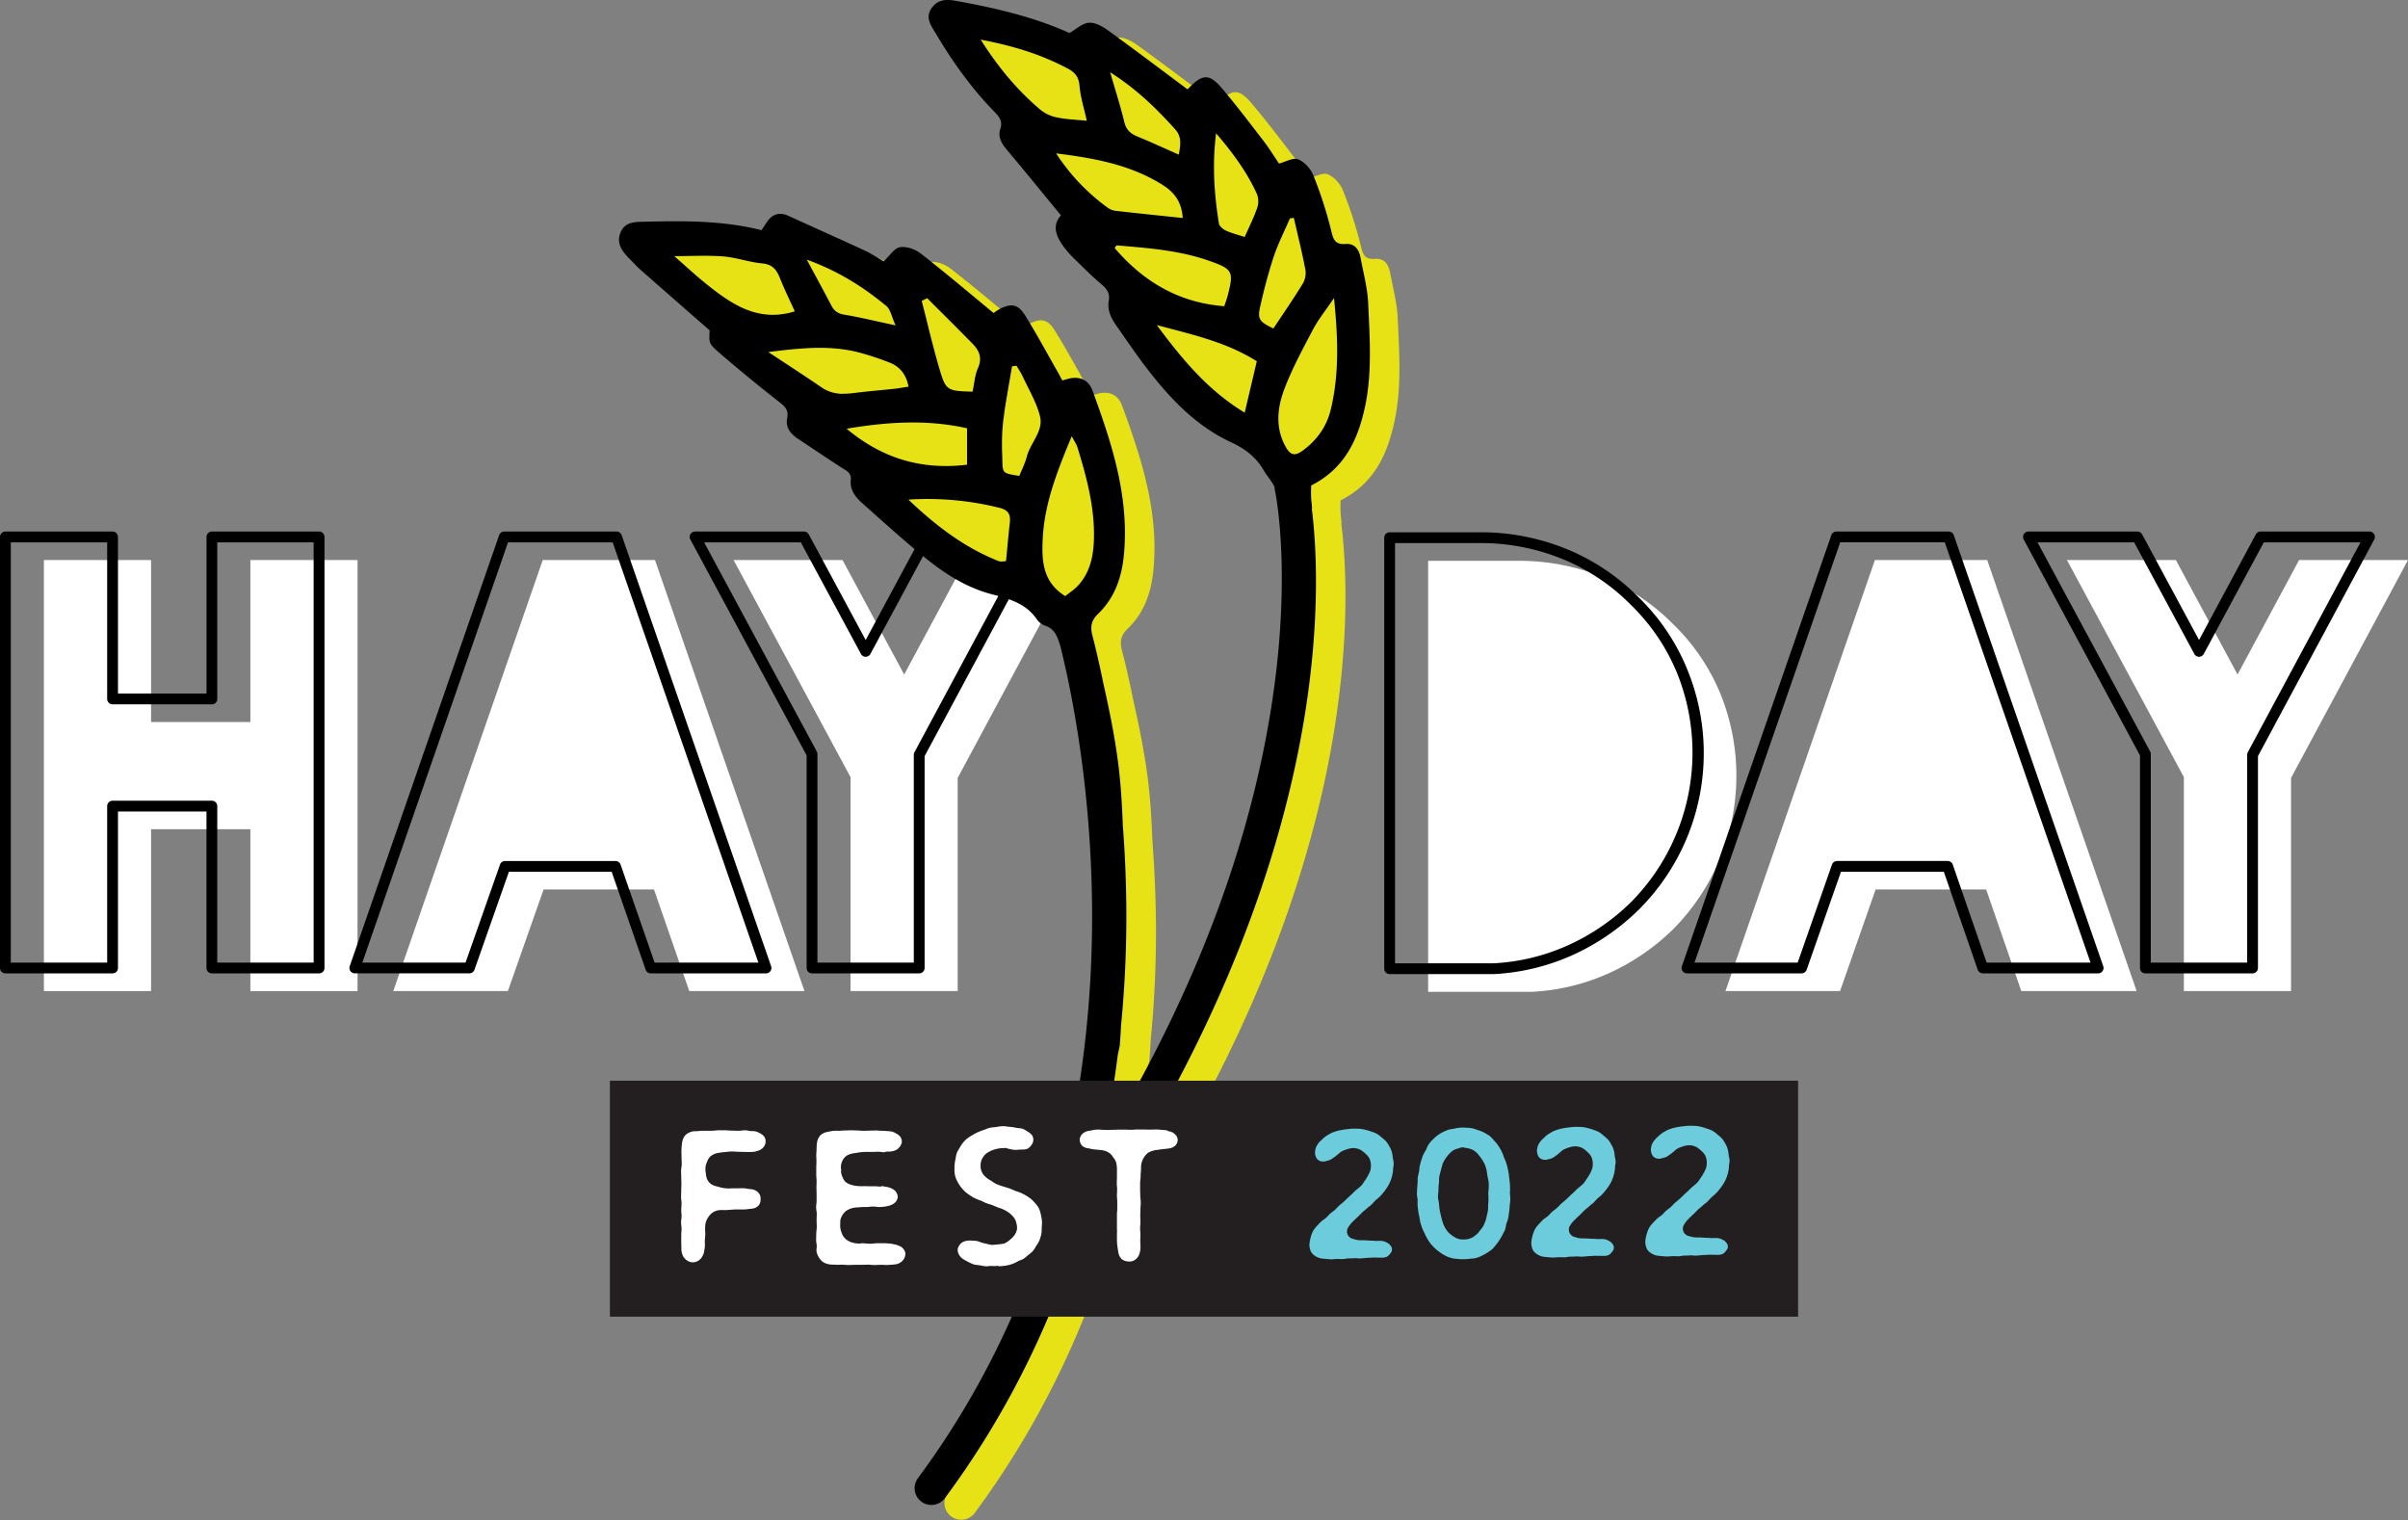 <svg id="Layer_1" data-name="Layer 1" xmlns="http://www.w3.org/2000/svg" viewBox="0 0 1597.37 1008.25"><rect x="0" y="0" width="1597.37" height="1008.25" fill="#808080" stroke="none"/><defs><style>.cls-1{fill:#fff;}.cls-2{fill:#e7e216;}.cls-3{fill:none;}.cls-4{fill:#231f20;}.cls-5{fill:#6dccdc;}</style></defs><polygon class="cls-1" points="100.21 550.04 166.08 550.04 166.08 657.41 237.18 657.41 237.18 371.49 166.08 371.49 166.08 478.95 100.21 478.95 100.21 371.49 29.12 371.49 29.12 657.41 100.21 657.41 100.21 550.04"/><polygon class="cls-1" points="564.21 657.41 635.3 657.41 635.3 516 712.88 371.49 640.63 371.49 599.8 447.42 558.89 371.49 486.63 371.49 564.21 515.51 564.21 657.41"/><polygon class="cls-1" points="360.6 589.99 433.82 589.99 457.23 657.41 533.64 657.41 434.5 371.49 360.02 371.49 260.88 657.41 336.9 657.41 360.6 589.99"/><path d="M211.64,645.67H140.55a3.58,3.58,0,0,1-3.58-3.58V538.3H78.26V642.09a3.58,3.58,0,0,1-3.59,3.58H3.58A3.58,3.58,0,0,1,0,642.09V356.17a3.58,3.58,0,0,1,3.58-3.59H74.67a3.59,3.59,0,0,1,3.59,3.59V460.05H137V356.17a3.58,3.58,0,0,1,3.58-3.59h71.09a3.58,3.58,0,0,1,3.58,3.59V642.09A3.58,3.58,0,0,1,211.64,645.67Zm-67.51-7.16h63.93V359.75H144.13V463.63a3.58,3.58,0,0,1-3.58,3.58H74.67a3.58,3.58,0,0,1-3.58-3.58V359.75H7.16V638.51H71.09V534.72a3.58,3.58,0,0,1,3.58-3.58h65.88a3.58,3.58,0,0,1,3.58,3.58Z"/><path d="M609.77,645.67h-71.1a3.58,3.58,0,0,1-3.58-3.58v-141L457.94,357.86a3.59,3.59,0,0,1,3.16-5.28h72.25a3.57,3.57,0,0,1,3.15,1.89l37.76,70.07,37.68-70.07a3.57,3.57,0,0,1,3.15-1.89h72.25a3.59,3.59,0,0,1,3.16,5.28L613.35,501.57V642.09A3.58,3.58,0,0,1,609.77,645.67Zm-67.52-7.16h63.93V500.67a3.57,3.57,0,0,1,.43-1.69l74.74-139.23H617.23l-39.81,74a3.57,3.57,0,0,1-3.15,1.89h0a3.6,3.6,0,0,1-3.16-1.89l-39.9-74H467.09l74.73,138.74a3.64,3.64,0,0,1,.43,1.7Z"/><path d="M508.11,645.67H431.7a3.59,3.59,0,0,1-3.39-2.41l-22.57-65H337.6l-22.86,65a3.57,3.57,0,0,1-3.37,2.39h-76a3.58,3.58,0,0,1-3.38-4.75L331.1,355a3.59,3.59,0,0,1,3.38-2.41H409a3.59,3.59,0,0,1,3.39,2.41l99.14,285.93a3.59,3.59,0,0,1-3.38,4.75Zm-73.87-7.16h68.84L406.41,359.75H337L240.37,638.51h68.46l22.85-65a3.59,3.59,0,0,1,3.38-2.39h73.22a3.59,3.59,0,0,1,3.39,2.41Z"/><path class="cls-2" d="M927.21,211.24c-.44-10.08-3.14-20.07-5-30.07-1-5.48-3.72-9.95-10-9.45-7.87.62-8.36-4.11-9.86-10.1a274.56,274.56,0,0,0-11.6-35.57c-1.72-4.28-5.91-8.82-10.08-10.48-3.26-1.3-8.21,1.68-12.62,2.81-3.29-4.85-6.44-10-10.11-14.78-9-11.76-18-23.58-27.56-34.92-8.54-10.14-13.08-9.87-22.41-.1-.53.56-1.31.87-.72.49C789.32,55.72,772,42.58,754.38,29.87c-3.6-2.6-8.49-5.27-12.53-4.91-4.35.39-8.4,4.29-12.83,6.8-23.08-10.41-47.85-16.24-72.89-20.85-6.1-1.13-13-2.63-18,3.68-5.45,6.82-.76,12.49,2.39,17.79,10.9,18.39,23.28,35.74,38.21,51.14C682,87,685,89.9,683.12,95.45c-1.76,5.31.85,9.68,4.37,13.86,11.94,14.16,23.6,28.55,35.87,43.46-6.37,7-3,14.36,2.22,21.36a68.43,68.43,0,0,0,7.47,8.23c5.64,5.51,11.2,11.14,17.24,16.19,3.56,3,5.64,6,4.79,10.66-1.18,6.47,1.57,11.78,5.1,16.81,6.13,8.73,12.09,17.58,18.52,26.08,15.79,20.89,33.43,40,57.62,51.22,9.26,4.3,16.44,9.83,21.49,18.51,2.19,3.75,5.36,7.21,7.22,11a11.33,11.33,0,0,0,.26,2.29c.36,1.61,34.53,163.39-89.94,392.34a11.12,11.12,0,1,0,19.54,10.63C901.82,541.42,895.76,395,889.73,347a2.25,2.25,0,0,0,.22.11c-.2-1.95-.33-3.9-.57-5.86a74.92,74.92,0,0,1-.06-9.35c22.28-11.25,31.11-30.56,35.79-52.72C929.88,256.65,928.19,233.9,927.21,211.24Z"/><path class="cls-2" d="M764.43,557.34c-.53-14.33-1.39-28.63-3.27-42.78-2.32-17.36-5.85-34.57-9.72-51.71C748.64,449,746,438,743.92,430.17c-1-5.49-.07-9.07,4.1-13.08,11.24-10.8,15.83-24.64,17.2-39.88,3.42-38.09-8.06-73.25-20.89-108.17-2.18-5.93-6.51-8.92-12.83-8.46-2.49.18-4.93,1.12-7.21,1.66-1.44-2.65-2.29-4.29-3.2-5.89C714,243.88,707.18,231.18,699.54,219c-4.63-7.38-9-8-16.47-4.34a32.52,32.52,0,0,0-4.35,2.84c-16.63-13.69-32.16-26.9-48.24-39.39-3.67-2.85-9.55-5-13.86-4.27-3.82.66-6.89,5.77-10.81,9.39-3.84-2.21-8.08-5.08-12.67-7.21-16.8-7.78-33.72-15.3-50.57-23-6.08-2.77-10.74-1.1-14.33,4.28l-3.46,5.24c-25.88-6.48-51.35-6.22-76.86-5.63-6.6.15-13.65-.24-16.68,7.13-3.18,7.72,1.66,13.2,6.74,18.26,2,2,3.79,4.11,5.88,5.94,15.25,13.43,30.55,26.8,46.48,40.75-.35,8.12-.78,8.61,5.76,14.29C509,254.59,522.32,265.44,535.8,276c3.92,3.07,7.17,5.46,6,11.13C540.52,293.46,544,297.7,549,301c9.66,6.39,19.24,12.89,29,19.17,3.14,2,6.55,3.38,6.06,8.2-.69,6.73,3.29,11.51,7.83,15.54,14.58,12.9,28.94,26.09,44.19,38.13q2.52,2,5.12,3.88c4.59-4.07,10.86-6.66,18.93-6.66,19,0,29.38,14.18,30.7,28.89,6.58,2.58,12.44,6.28,16.85,12.89a11.4,11.4,0,0,0,5.55,4.05c6.23,2.1,7.87,7.32,9.61,12.68.09.28.16.56.25.84,16.41,65.65,68.57,331.67-94.51,551.89a11.13,11.13,0,0,0,17.89,13.24c72.5-97.91,103.37-203.85,114.69-294.19l1.3-6c.43-5.67.69-10,.89-13.84a740.59,740.59,0,0,0,3.46-78.63C766.57,592.16,765.72,574.19,764.43,557.34Z"/><path class="cls-3" d="M641.52,308.25V284.1c-26.6-6-52.58-4.29-79.9.27C585.63,304.52,612,311.83,641.52,308.25Z"/><path class="cls-3" d="M754.46,90.5c8.92,3.68,17.68,7.72,27.54,12.06,1.28-6.68,2-11.93-2.34-16.7-12.19-13.46-24.94-26.23-43.18-37.95,3.72,12.89,6.95,22.83,9.36,33C747.06,86,749.88,88.62,754.46,90.5Z"/><path class="cls-3" d="M562.94,261.15l1.81-.18,1.16-.13.32,0c9.11-1.22,18.28-1.91,27.41-2.9.9-.1,1.81-.25,2.71-.38.52-.08,1.07-.14,1.6-.23,1.54-.25,3.12-.52,4.8-.78-1.73-8.58-6.2-13.54-13-16.13a186.5,186.5,0,0,0-20.93-6.81c-19.07-4.73-38.46-2.66-59.08,0,11.8,7.81,23.69,15.49,35.37,23.49a25.81,25.81,0,0,0,2.64,1.57c.3.15.61.26.91.4a18.46,18.46,0,0,0,1.79.76c.36.14.72.23,1.08.35.55.17,1.1.33,1.66.46.39.09.78.16,1.17.23.54.1,1.08.19,1.63.26.4.05.81.09,1.21.12l1.65.09H560c.57,0,1.14,0,1.71,0Z"/><path class="cls-3" d="M714.77,296.86c-.68-2.21-2.11-4.18-3.84-7.49-9.53,23-18.08,44.48-19.23,67.9-.71,14.33-.25,28.7,14.94,38.14,2.85-2.3,6-4.25,8.36-6.84,8-8.62,10.33-19.46,10.66-30.7C726.29,336.82,720.9,316.74,714.77,296.86Z"/><path class="cls-3" d="M678.31,249.52c-1.13-2.44-2.7-4.68-4.06-7l-3,.39c-.52,3.18-1.06,6.37-1.62,9.55-.52,3-1,6-1.55,9-.19,1.12-.36,2.25-.54,3.37-.33,2-.67,4-1,6-.19,1.26-.33,2.52-.51,3.79-.24,1.73-.5,3.46-.71,5.2l0,.36c0,.18,0,.36-.07.54-.07.57-.08,1.14-.13,1.7-.12,1.28-.23,2.56-.31,3.84,0,.57-.05,1.13-.07,1.69-.19,4.49-.18,9,0,13.47,0,.73.05,1.41.06,2.06l.06,2.21v.09c0,.88.05,1.65.09,2.36,0,.1,0,.23,0,.33a17,17,0,0,0,.19,1.82l.06.3a5.87,5.87,0,0,0,.41,1.34,1.74,1.74,0,0,0,.11.18,3.4,3.4,0,0,0,.76,1l.05,0a5.07,5.07,0,0,0,1.2.71l.2.09a12,12,0,0,0,1.73.53l.39.09c.69.16,1.47.31,2.37.46l.56.1,3.13.49c1.65-4.14,3.81-8.27,4.93-12.67,2.36-9.23,11.17-17,8.75-26.85C687.59,266.88,682.36,258.33,678.31,249.52Z"/><path class="cls-3" d="M615.08,214.05c.68,2.72,1.36,5.43,2,8.15.63,2.47,1.28,4.94,1.93,7.4.34,1.28.66,2.57,1,3.84q1.5,5.61,3.13,11.17c4.29,14.54,5.09,14.72,22,15.2,1.12-5.16,1.48-10.83,3.61-15.71,3-6.72.82-11.59-3.63-16.12-9.95-10.14-20-20.13-30.08-30.18l-3.64,1.81c.7,2.72,1.39,5.45,2.07,8.17Z"/><path class="cls-3" d="M527.22,206.55c-3.49-7.76-7-14.78-9.82-22-2.22-5.58-4.94-9.18-11.75-9.8-8.67-.79-17.14-3.93-25.81-4.63-10.54-.84-21.21-.2-32.56-.2,7.53,6.58,14.23,12.86,21.38,18.57C485.55,202,503.05,214,527.22,206.55Z"/><path class="cls-3" d="M560,208.75c10.38,1.73,20.63,4.25,34.1,7.12C591.41,210,590.72,205.29,588,203c-15.09-12.47-31.4-23-52.79-30.77,6.41,11.95,11.46,21.19,16.33,30.53C553.4,206.34,555.83,208.06,560,208.75Z"/><path class="cls-3" d="M663,336.85a196.6,196.6,0,0,0-60.43-5.45c18.88,18,37.52,31.89,59.66,40.72,1.82.73,4.2.1,5.12.1.9-9.23,1.59-17.4,2.52-25.54C670.51,341.23,668.8,338.25,663,336.85Z"/><path class="cls-3" d="M866,179.14c-2.2-11.62-5.08-23.1-7.71-34.63l-2.58.34c-3.63,8.43-7.85,16.65-10.74,25.32-3.62,10.85-6.5,22-9,33.13-1.91,8.44-.56,10.11,8.75,14.6,6.47-9.76,13.22-19.53,19.45-29.63A14,14,0,0,0,866,179.14Z"/><path class="cls-3" d="M871,218.49c-6.84,13-13.92,26-19.1,39.74-4.57,12.1-6,25.13.59,37.49,3.42,6.38,6.31,7.19,12,2.92,9.17-6.82,15.55-15.71,18.25-26.95,5.68-23.59,4.83-47.39,2.11-74C879.08,206.29,874.38,212,871,218.49Z"/><path class="cls-3" d="M806.7,88.39c-2.68,21.75-1.1,40.81,1.87,59.79.28,1.8,2.63,3.83,4.51,4.71,3.66,1.71,7.66,2.68,12.61,4.32,3-6.81,6.09-12.94,8.32-19.38a13.41,13.41,0,0,0-.18-9.06C827.41,114.55,818.35,102.05,806.7,88.39Z"/><path class="cls-3" d="M720.94,80.08c-1.78-8.15-4.21-15.64-4.84-23.27-.5-6-3.15-8.93-8.07-11.51-17.28-9.08-35.57-14.89-57.47-19,12,18.93,24.74,34,40,46.78A25.47,25.47,0,0,0,701.63,78C707.77,79.21,714.12,79.4,720.94,80.08Z"/><path class="cls-3" d="M825.69,273.74c2.87-12.22,5.44-23.12,8-34.16-20.23-12.65-41.77-17.38-66.36-24C784.9,239.24,801.58,259.09,825.69,273.74Z"/><path class="cls-3" d="M784.57,144.64c-.7-11-5.74-17.21-13.81-22.24-21.32-13.29-45.21-17.48-70.18-20.63a135.57,135.57,0,0,0,34.17,36,11.16,11.16,0,0,0,5,2.1C754.61,141.53,769.49,143.05,784.57,144.64Z"/><path class="cls-3" d="M812.17,203.1c.88-2.73,1.69-4.86,2.26-7.06,4.16-16,3.36-17.55-12.42-23.09-19.74-6.93-40.41-8.42-61-10.18-.48-.05-1.07,1.11-1.61,1.71h0c14.21,16.56,30.82,28.67,51.16,34.69A104.54,104.54,0,0,0,812.17,203.1Z"/><path d="M907.61,201.34c-.44-10.08-3.15-20.07-5-30.07-1-5.48-3.72-9.94-10-9.45-7.87.63-8.37-4.1-9.86-10.1a273.92,273.92,0,0,0-11.6-35.56c-1.73-4.29-5.92-8.83-10.08-10.49-3.26-1.29-8.21,1.68-12.62,2.81-3.29-4.85-6.44-10-10.11-14.78-9-11.76-18-23.57-27.56-34.91-8.54-10.15-13.08-9.88-22.41-.1-.53.55-1.31.87-.73.49C769.72,45.83,752.4,32.69,734.78,20c-3.6-2.6-8.5-5.26-12.53-4.9-4.36.38-8.4,4.29-12.83,6.8C686.34,11.45,661.57,5.63,636.53,1c-6.1-1.12-13-2.63-18,3.68-5.44,6.82-.75,12.5,2.4,17.8,10.89,18.38,23.28,35.74,38.2,51.13,3.33,3.43,6.3,6.38,4.44,11.94-1.76,5.31.85,9.68,4.37,13.85,11.94,14.16,23.6,28.56,35.87,43.47-6.37,7-3,14.36,2.22,21.36a70,70,0,0,0,7.47,8.23c5.64,5.5,11.2,11.13,17.24,16.19,3.55,3,5.64,6,4.79,10.65-1.19,6.48,1.57,11.78,5.1,16.81,6.12,8.73,12.09,17.58,18.52,26.09,15.79,20.88,33.43,40,57.61,51.22,9.27,4.29,16.45,9.82,21.5,18.5,2.18,3.76,5.35,7.21,7.21,11a10.6,10.6,0,0,0,.27,2.29c.36,1.61,34.53,163.4-89.94,392.35a11.12,11.12,0,1,0,19.54,10.63c106.93-196.68,100.87-343.06,94.83-391.09a1.67,1.67,0,0,0,.23.12c-.2-2-.33-3.91-.58-5.86a76.88,76.88,0,0,1,0-9.35c22.27-11.25,31.1-30.56,35.79-52.73C910.28,246.75,908.59,224,907.61,201.34Zm-128-115.48c4.33,4.77,3.62,10,2.34,16.7-9.86-4.34-18.62-8.38-27.54-12.06-4.58-1.88-7.4-4.49-8.62-9.64-2.41-10.12-5.64-20.06-9.36-32.95C754.72,59.63,767.47,72.4,779.66,85.86ZM650.56,26.32c21.9,4.09,40.19,9.9,57.47,19,4.92,2.58,7.57,5.49,8.07,11.51.63,7.63,3.06,15.12,4.84,23.27-6.82-.68-13.17-.87-19.31-2.1a25.47,25.47,0,0,1-11.08-4.88C675.3,60.29,662.56,45.25,650.56,26.32Zm84.19,111.42a135.57,135.57,0,0,1-34.17-36c25,3.15,48.86,7.34,70.18,20.63,8.07,5,13.11,11.24,13.81,22.24-15.08-1.59-30-3.11-44.82-4.8A11.16,11.16,0,0,1,734.75,137.74Zm4.63,26.75h0c.54-.6,1.13-1.76,1.61-1.71,20.61,1.76,41.28,3.25,61,10.18,15.78,5.54,16.58,7.07,12.42,23.09-.57,2.2-1.38,4.33-2.26,7.06a104.54,104.54,0,0,1-21.63-3.92C770.2,193.16,753.59,181.05,739.38,164.49Zm86.31,109.25c-24.11-14.65-40.79-34.5-58.33-58.11,24.59,6.57,46.13,11.3,66.36,24C831.13,250.62,828.56,261.52,825.69,273.74ZM834,137.83c-2.23,6.44-5.33,12.57-8.32,19.38-5-1.64-9-2.61-12.61-4.32-1.88-.88-4.23-2.91-4.51-4.71-3-19-4.55-38-1.87-59.79,11.65,13.66,20.71,26.16,27.13,40.38A13.41,13.41,0,0,1,834,137.83Zm10.71,80.07c-9.31-4.49-10.66-6.16-8.75-14.6,2.52-11.16,5.4-22.28,9-33.13,2.89-8.67,7.11-16.89,10.74-25.32l2.58-.34c2.63,11.53,5.51,23,7.71,34.63a14,14,0,0,1-1.85,9.13C857.94,198.37,851.19,208.14,844.72,217.9Zm38.06,53.79c-2.7,11.24-9.08,20.13-18.25,26.95-5.74,4.27-8.63,3.46-12-2.92-6.62-12.36-5.16-25.39-.59-37.49,5.18-13.7,12.26-26.73,19.1-39.74,3.39-6.45,8.09-12.2,13.9-20.8C887.61,224.3,888.46,248.1,882.78,271.69Z"/><path d="M741.55,504.67c-2.31-17.36-5.84-34.57-9.71-51.72-2.8-13.81-5.48-24.86-7.52-32.68-1-5.49-.07-9.07,4.1-13.08,11.24-10.8,15.83-24.63,17.2-39.88,3.42-38.08-8.06-73.25-20.89-108.17-2.18-5.92-6.51-8.92-12.83-8.46-2.5.19-4.93,1.12-7.21,1.67-1.44-2.65-2.29-4.29-3.21-5.9-7.12-12.47-13.9-25.16-21.54-37.32-4.63-7.37-9-8-16.47-4.34a32.35,32.35,0,0,0-4.35,2.85c-16.63-13.7-32.16-26.9-48.24-39.4-3.67-2.85-9.55-5-13.86-4.26-3.82.65-6.89,5.76-10.81,9.39-3.84-2.21-8.09-5.09-12.68-7.21-16.79-7.79-33.71-15.3-50.56-23-6.08-2.76-10.74-1.1-14.33,4.29-1.18,1.77-2.36,3.56-3.46,5.23-25.88-6.48-51.35-6.21-76.86-5.62-6.6.15-13.65-.24-16.68,7.12-3.18,7.73,1.66,13.21,6.74,18.27,2,2,3.79,4.1,5.87,5.94,15.25,13.43,30.56,26.8,46.48,40.74-.34,8.13-.77,8.61,5.77,14.3,12.93,11.24,26.22,22.08,39.7,32.66,3.92,3.07,7.16,5.46,6,11.13-1.28,6.31,2.18,10.56,7.17,13.86,9.66,6.39,19.24,12.89,29,19.18,3.14,2,6.55,3.37,6,8.19-.69,6.73,3.3,11.52,7.85,15.55,14.56,12.9,28.93,26.08,44.18,38.13,12.38,9.77,26.11,18.07,41.52,22.06,11.78,3.06,22.86,6.12,30.08,16.94a11.38,11.38,0,0,0,5.55,4c6.22,2.1,7.87,7.32,9.61,12.68.09.28.16.56.25.84,16.4,65.66,68.57,331.67-94.51,551.89a11.12,11.12,0,1,0,17.88,13.24C699.31,895.94,730.17,790,741.5,699.67l1.3-6c.43-5.67.69-10,.89-13.83a743.44,743.44,0,0,0,3.46-78.64c-.18-19-1-36.92-2.33-53.77C744.3,533.11,743.44,518.81,741.55,504.67ZM615.06,197.8c10,10,20.13,20,30.08,30.18,4.45,4.53,6.58,9.4,3.63,16.12-2.13,4.88-2.49,10.55-3.61,15.71-16.88-.48-17.68-.66-22-15.2q-1.63-5.56-3.13-11.17c-.34-1.27-.66-2.56-1-3.84-.65-2.46-1.3-4.93-1.93-7.4-.69-2.72-1.37-5.43-2-8.15l-1.59-6.27c-.68-2.72-1.37-5.45-2.07-8.17ZM588,203c2.71,2.25,3.4,6.94,6.08,12.83-13.47-2.87-23.72-5.39-34.1-7.12-4.16-.69-6.59-2.41-8.44-5.95-4.87-9.34-9.92-18.58-16.33-30.53C556.61,180,572.92,190.57,588,203ZM468.66,188.47c-7.15-5.71-13.85-12-21.38-18.57,11.35,0,22-.64,32.56.2,8.67.7,17.14,3.84,25.81,4.63,6.81.62,9.53,4.22,11.75,9.8,2.87,7.24,6.33,14.26,9.82,22C503.05,214,485.55,202,468.66,188.47Zm90.14,72.79-1.65-.09c-.4,0-.81-.07-1.21-.12-.55-.07-1.09-.16-1.63-.26-.39-.07-.78-.14-1.17-.23-.56-.13-1.11-.29-1.66-.46-.36-.12-.72-.21-1.08-.35a18.46,18.46,0,0,1-1.79-.76c-.3-.14-.61-.25-.91-.4a25.81,25.81,0,0,1-2.64-1.57c-11.68-8-23.57-15.68-35.37-23.49,20.62-2.62,40-4.69,59.08,0a186.5,186.5,0,0,1,20.93,6.81c6.85,2.59,11.32,7.55,13,16.13-1.68.26-3.26.53-4.8.78-.53.09-1.08.15-1.6.23-.9.13-1.81.28-2.71.38-9.13,1-18.3,1.68-27.41,2.9l-.32,0-1.16.13-1.81.18-1.21.07c-.57,0-1.14,0-1.71,0Zm2.82,23.11c27.32-4.56,53.3-6.25,79.9-.27v24.15C612,311.83,585.63,304.52,561.62,284.37Zm108.26,62.31c-.93,8.14-1.62,16.31-2.52,25.54-.92,0-3.3.63-5.12-.1-22.14-8.83-40.78-22.77-59.66-40.72A196.6,196.6,0,0,1,663,336.85C668.8,338.25,670.51,341.23,669.88,346.68ZM681.11,303c-1.12,4.4-3.28,8.53-4.93,12.67l-3.13-.49-.56-.1c-.9-.15-1.68-.3-2.37-.46l-.39-.09A12,12,0,0,1,668,314l-.2-.09a5.07,5.07,0,0,1-1.2-.71l-.05,0a3.4,3.4,0,0,1-.76-1,1.74,1.74,0,0,1-.11-.18,5.87,5.87,0,0,1-.41-1.34l-.06-.3a17,17,0,0,1-.19-1.82c0-.1,0-.23,0-.33,0-.71-.06-1.48-.09-2.36v-.09l-.06-2.21c0-.65,0-1.33-.06-2.06-.18-4.49-.19-9,0-13.47,0-.56,0-1.12.07-1.69.08-1.28.19-2.56.31-3.84.05-.56.06-1.13.13-1.7,0-.18.05-.36.07-.54l0-.36c.21-1.74.47-3.47.71-5.2.18-1.27.32-2.53.51-3.79.3-2,.64-4,1-6,.18-1.12.35-2.25.54-3.37.51-3,1-6,1.55-9,.56-3.18,1.1-6.37,1.62-9.55l3-.39c1.36,2.33,2.93,4.57,4.06,7,4.05,8.81,9.28,17.36,11.55,26.63C692.28,286,683.47,293.77,681.11,303Zm25.53,92.41C691.45,386,691,371.6,691.7,357.27c1.15-23.42,9.7-44.89,19.23-67.9,1.73,3.31,3.16,5.28,3.84,7.49,6.13,19.88,11.52,40,10.89,61C725.33,369.11,723,380,715,388.57,712.6,391.16,709.49,393.11,706.64,395.41Z"/><path class="cls-1" d="M1141.21,460.09A137.23,137.23,0,0,0,1109.87,414a140,140,0,0,0-47-31.34A147.09,147.09,0,0,0,1007.53,372H947.37V657.89h68.87a141,141,0,0,0,50.3-12,148,148,0,0,0,43.33-29.5,144.59,144.59,0,0,0,31.34-156.31Z"/><polygon class="cls-1" points="1484.3 447.42 1443.38 371.49 1371.13 371.49 1448.7 515.51 1448.7 657.41 1519.79 657.41 1519.79 516 1597.37 371.49 1525.12 371.49 1484.3 447.42"/><polygon class="cls-1" points="1243.74 371.49 1144.6 657.41 1220.62 657.41 1244.22 589.99 1317.54 589.99 1340.85 657.41 1417.36 657.41 1318.22 371.49 1243.74 371.49"/><path d="M990.7,646.15H921.83a3.58,3.58,0,0,1-3.58-3.58V356.65a3.58,3.58,0,0,1,3.58-3.58H982a150.63,150.63,0,0,1,56.67,10.9,143.5,143.5,0,0,1,48.21,32.13A140.8,140.8,0,0,1,1119,443.4h0a146.49,146.49,0,0,1-32.11,160.21,151.71,151.71,0,0,1-44.41,30.24,145,145,0,0,1-51.58,12.3ZM925.41,639h65.2a137.61,137.61,0,0,0,48.94-11.69,144.3,144.3,0,0,0,42.28-28.78,141,141,0,0,0,30.53-152.39h0a133.77,133.77,0,0,0-30.53-44.93A136.25,136.25,0,0,0,1036,370.61a143.66,143.66,0,0,0-54-10.38H925.41Z"/><path d="M1494.26,645.67h-71.09a3.58,3.58,0,0,1-3.59-3.58v-141l-77.14-143.23a3.59,3.59,0,0,1,3.15-5.28h72.26a3.6,3.6,0,0,1,3.15,1.89l37.76,70.07,37.66-70.07a3.6,3.6,0,0,1,3.16-1.89h72.25a3.59,3.59,0,0,1,3.16,5.28l-77.15,143.71V642.09A3.58,3.58,0,0,1,1494.26,645.67Zm-67.51-7.16h63.93V500.67a3.56,3.56,0,0,1,.42-1.69l74.75-139.23h-64.13l-39.81,74a3.57,3.57,0,0,1-3.15,1.89h0a3.57,3.57,0,0,1-3.15-1.89l-39.9-74h-64.12l74.73,138.74a3.64,3.64,0,0,1,.43,1.7Z"/><path d="M1391.83,645.67h-76.52a3.59,3.59,0,0,1-3.38-2.41l-22.48-65h-68.23l-22.76,65a3.57,3.57,0,0,1-3.38,2.4h-76a3.58,3.58,0,0,1-3.38-4.75L1214.82,355a3.59,3.59,0,0,1,3.38-2.41h74.48a3.58,3.58,0,0,1,3.38,2.41l99.15,285.93a3.59,3.59,0,0,1-3.38,4.75Zm-74-7.16h68.93l-96.66-278.76h-69.38l-96.66,278.76h68.45l22.76-65a3.59,3.59,0,0,1,3.38-2.4H1292a3.59,3.59,0,0,1,3.39,2.41Z"/><rect class="cls-4" x="404.59" y="716.86" width="788.19" height="156.52"/><path class="cls-1" d="M451.9,823.52v-4.2c0-1.4.22-2.8.22-4.19s-.32-2.9-.32-4.3.32-2.79.32-4.19c0-1.94-.22-1.94-.22-4,0-1.4.22-2.9.22-4.31s-.32-2.9-.32-4.4.1-2.79.1-4.3.12-2.9.12-4.3-.12-2.91-.12-4.3-.1-2.9-.1-4.41.43-2.9.43-4.3-.11-2.91-.11-4.3-.1-2.9-.1-4.4a46,46,0,0,1,.43-5.49,12.14,12.14,0,0,1,1.07-3.55,7.6,7.6,0,0,1,2.47-2.69,12,12,0,0,1,3.55-1.4c1.18-.21,2.47-.1,3.87-.21a21.94,21.94,0,0,1,3.76-.21H472c1.61,0,3.22-.33,4.84-.33h4c2.05,0,2.05.22,4.2.22,1.5,0,3.12.11,4.73.11s3.11-.33,4.73-.33a29.69,29.69,0,0,1,3.33.54,18.34,18.34,0,0,1,3.44.21,9.74,9.74,0,0,1,2.69,1.19,7.87,7.87,0,0,1,2.9,2.15,5.24,5.24,0,0,1,1,3.54,5.49,5.49,0,0,1-1.4,3.56,6.45,6.45,0,0,1-3,2.15,14,14,0,0,1-5.26,1.07h-2.91c-1.61,0-3.12-.11-4.73-.11s-3.12-.21-4.62-.21a31.33,31.33,0,0,0-4.52.32c-1.61.1-3.11.32-4.51.54a11.05,11.05,0,0,0-5.16,2,7.4,7.4,0,0,0-2.58,3.77,12.35,12.35,0,0,0-1.18,3.75,15.33,15.33,0,0,0,.21,3.88,15.78,15.78,0,0,0,.76,3.87,8.37,8.37,0,0,0,2.68,3.44,11.39,11.39,0,0,0,4,1.61c1.29.32,2.58.75,4,1a24.08,24.08,0,0,0,4,.33c1.29,0,1.29-.11,2.47-.11h3.88c1.28,0,2.58-.1,3.87,0s2.36.43,3.65.54a8.4,8.4,0,0,1,4,1.08,7,7,0,0,1,2.47,2.57,6.5,6.5,0,0,1,.54,3.55,5.84,5.84,0,0,1-1.19,3.55,7.44,7.44,0,0,1-3.22,2c-1.4.33-2.79.33-4.08.54s-2.8.21-4.2.21h-3.54c-1.83,0-1.83.11-3.66.22s-1.82.11-3.54.21a22.18,22.18,0,0,0-4.74.12,10.78,10.78,0,0,0-3.76,1.6,10.16,10.16,0,0,0-2.69,2.91,12.14,12.14,0,0,0-1.72,3.54,17,17,0,0,0-.43,4.74c0,1.39.11,1.39.11,2.79,0,1.83-.33,3.76-.33,5.59a16.81,16.81,0,0,1,0,3.33c-.1,1-.32,2-.53,3.34a6.55,6.55,0,0,1-1,2.47,7,7,0,0,1-2.58,3,6.56,6.56,0,0,1-3.87,1.19,6.4,6.4,0,0,1-3.87-1.29A7.83,7.83,0,0,1,453,833a11.94,11.94,0,0,1-1-5.26C452,826.31,451.9,824.91,451.9,823.52Z"/><path class="cls-1" d="M546.54,837.49a9.35,9.35,0,0,1-3.34-3.44,10.71,10.71,0,0,1-1.6-4.41,25.39,25.39,0,0,1,.21-2.8c0-1.39-.43-2.79-.43-4.29s.1-2.91.1-4.31.33-2.9.33-4.41-.11-2.9-.11-4.29.11-2.9.11-4.31-.43-2.9-.43-4.4.32-2.9.32-4.3v-4.3c0-1.51-.1-2.91-.1-4.41s.1-2.9.1-4.3-.22-2.9-.22-4.3v-4.41c0-1.39.12-2.9.12-4.29s-.12-2.91-.12-4.31.22-2.9.22-4.41a25,25,0,0,1,.33-4.19,9.31,9.31,0,0,1,2.25-4.62,8.88,8.88,0,0,1,4.63-2.15,31.24,31.24,0,0,1,3.54-.65,21.33,21.33,0,0,1,3.66-.1h.1c1.4,0,2.8-.21,4.09-.21s2.79-.12,4.19-.12,2.8.12,4.19.12,2.69.21,4.09.21,2.79-.11,4.19-.11,2.69-.1,4.09-.1,2.79.21,4.2.21a31.83,31.83,0,0,1,3.22.21,16,16,0,0,1,3.22.33,12.09,12.09,0,0,1,3,1.39,7.38,7.38,0,0,1,2.69,2.26,6,6,0,0,1,.86,3.44,7.92,7.92,0,0,1-3.87,5.16,12.45,12.45,0,0,1-5.69,1c-1.3,0-1.3.42-2.48.42s-2.37-.32-3.55-.32-2.26.11-3.44.11h-3.54a32.5,32.5,0,0,0-4.52.21c-1.51.12-2.91.44-4.52.65a14.56,14.56,0,0,0-4.62,1.4A8.71,8.71,0,0,0,558.8,770a11.18,11.18,0,0,0-1,4.73c0,.32.21.75.21,1.07,0,.54-.11,1.08-.11,1.62a12.13,12.13,0,0,0,1,3.44,10.69,10.69,0,0,0,1.83,3,9.44,9.44,0,0,0,3.23,1.83,19.4,19.4,0,0,0,4.51,1,34.7,34.7,0,0,0,4.73.11c1.29,0,2.48.1,3.76.1h3.76c1.19,0,2.48.22,3.66.22.22,0,.22-.32.43-.32,1,0,1.94.32,3,.43a13.89,13.89,0,0,1,3.55,1.07,7.6,7.6,0,0,1,2.9,2.15,6.7,6.7,0,0,1,1.3,3.44,5.73,5.73,0,0,1-1.3,3.23,7.38,7.38,0,0,1-2.69,2,13.79,13.79,0,0,1-3.22,1,18.41,18.41,0,0,1-3.44.44c-.64,0-.64.1-1.29.1-1.51,0-2.91-.32-4.41-.32s-3,.32-4.51.32a25.5,25.5,0,0,0-4,.11c-1.29.11-2.58.11-4,.32a13.39,13.39,0,0,0-4,1.29,9.06,9.06,0,0,0-3.22,2.69,11,11,0,0,0-1.94,3.87c-.21,1.19-.1,2.69-.21,4.31a13.25,13.25,0,0,0,1,4.51,9,9,0,0,0,2.26,3.76,11.41,11.41,0,0,0,3.77,2.37,17.57,17.57,0,0,0,6.13,1c.32,0,.75-.21,1.07-.21,1.93,0,3.76.32,5.69.32,1.51,0,3.12-.32,4.63-.32h4.73c1.18,0,2.36.11,3.65.21s2.37.44,3.66.65a13.81,13.81,0,0,1,2.79,1,6.37,6.37,0,0,1,3.87,4.61,6.84,6.84,0,0,1-2.36,5.6,7.86,7.86,0,0,1-4.3,1.93l-3.12.32h-1.18c-.21,0-.43.12-.65.12h-.21c-2.15,0-2.15-.12-4.3-.12s-2.15.12-4.41.12-2.15-.22-4.3-.22-2.15.1-4.3.1h-4.3c-1.5,0-3,.12-4.51.12-1.3,0-2.59-.22-3.87-.22s-2.59.1-4,.1c-.11,0-.11-.1-.22-.1-1.18,0-2.25,0-3.44-.11A12.32,12.32,0,0,1,546.54,837.49Z"/><path class="cls-1" d="M689.34,823.19a20.85,20.85,0,0,1-2.05,3.33,16.85,16.85,0,0,1-2.14,3.34,23.94,23.94,0,0,1-3,2.58A38.83,38.83,0,0,1,679,835c-1.08.64-2.47,1-3.65,1.61a25.33,25.33,0,0,1-3.87,1.83,27.48,27.48,0,0,1-4.2,1.07c-1.4.22-2.79.32-4.19.43-.65,0-1.18-.33-1.72-.33-.32,0-.32.22-.75.22-1.08,0-2.15-.1-3.12-.1-1.29,0-2.58.32-3.87.21s-2.47-.43-3.76-.64-2.59-.22-3.76-.54a19.57,19.57,0,0,1-3-1.29c-1-.43-1.93-1-2.9-1.51a14.39,14.39,0,0,1-2.15-1.39,8.09,8.09,0,0,1-2.15-2.8,5.82,5.82,0,0,1-.53-3.65,8.43,8.43,0,0,1,2.15-3.44,8,8,0,0,1,3.65-1.62,13.82,13.82,0,0,1,3.65-.1,21.49,21.49,0,0,1,3.66.32l1.72.64a23.47,23.47,0,0,0,3.77,1,28.39,28.39,0,0,0,4,.86,79.54,79.54,0,0,0,8.07-.86,14.85,14.85,0,0,0,3.86-2.48,17.44,17.44,0,0,0,3.12-3.22,10.13,10.13,0,0,0,1.62-4,12,12,0,0,0-.55-4.31,8.41,8.41,0,0,0-1.93-3.76,18.7,18.7,0,0,0-3.76-3.33,23,23,0,0,0-4.52-2.26c-1-.32-2-.64-3-1.07s-1.94-.86-2.91-1.19c-1.18-.43-2.47-.75-3.65-1.18s-2.26-1.07-3.44-1.61a43,43,0,0,1-4.52-1.83,36,36,0,0,1-4.08-2.58,20.74,20.74,0,0,1-3.66-3.22,26.66,26.66,0,0,1-4.73-7.75,19.32,19.32,0,0,1-.75-4.51c0-1.4,0-2.68.1-4a23.44,23.44,0,0,1,.65-4,21.23,21.23,0,0,1,.86-4,37.23,37.23,0,0,1,2-3.55,22.43,22.43,0,0,1,2.26-3.33,16.66,16.66,0,0,1,2.79-2.69,22.4,22.4,0,0,1,3.12-2,32.24,32.24,0,0,1,3.33-1.83,41.51,41.51,0,0,1,4.09-1.61c1.4-.43,2.79-1.19,4.19-1.5s2.91-.33,4.41-.55a29.7,29.7,0,0,1,4.41-.54c1.4,0,2.9.33,4.41.44a27.46,27.46,0,0,1,4.29.65c1.51.21,3,.31,4.41.63a20.17,20.17,0,0,1,2.8,1.62,14.11,14.11,0,0,1,2.57,1.82,4.93,4.93,0,0,1,1.62,3.56,5.31,5.31,0,0,1-1.18,3.65,7.89,7.89,0,0,1-2.47,2.48,7,7,0,0,1-3.34.63c-2,0-3.86.33-5.48.22s-2.91-.54-4.3-.75c-.54-.1-.43-.32-1-.43-1.3-.11-2.59.11-3.88.11a23,23,0,0,0-3.76.75,16,16,0,0,0-3.55,1.4,11.31,11.31,0,0,0-3.22,2.26,13.31,13.31,0,0,0-2.15,3.32,11.54,11.54,0,0,0-.65,3.88,9.37,9.37,0,0,0,3.45,7.53,17.24,17.24,0,0,0,3.76,2.57,28,28,0,0,0,3,1.94c1.19.43,2.37,1,3.44,1.29,1.84.64,3.66,1.08,5.49,1.72,1.61.54,3.11,1.39,4.73,1.93a24.41,24.41,0,0,1,4.3,1.72,28.62,28.62,0,0,1,4.08,2.47,16,16,0,0,1,3.44,3.12,19.88,19.88,0,0,1,2.91,3.77,18.85,18.85,0,0,1,1.39,4.4,31.58,31.58,0,0,1,.76,4.62c0,1.41-.11,2.91-.22,4.53a16.49,16.49,0,0,1-.43,4.51A25.75,25.75,0,0,1,689.34,823.19Z"/><path class="cls-1" d="M738.39,767.61a8.2,8.2,0,0,0-2.36-2.69,11.33,11.33,0,0,0-3.23-1.61,28.38,28.38,0,0,0-4.41-.64c-1-.12-2.15-.12-3.22-.33a30.83,30.83,0,0,1-3.12-.64,7.52,7.52,0,0,1-4-1.5,6.05,6.05,0,0,1-1.83-4,5.6,5.6,0,0,1,1.83-4.09,7.31,7.31,0,0,1,4.09-1.94c1.39-.21,2.68-.53,4.08-.75s2.8-.1,4.19-.1a.11.11,0,0,0,.12.1c1.28,0,2.57.11,4,.11s2.69-.11,4-.11,2.68-.1,4-.1h4c1.4,0,2.69.1,4,.1s2.69-.21,4.08-.21h4c1.3,0,2.69.11,4,.11s2.69-.11,4-.11,2.47.11,3.66.21l3.54.32c.75.12.65.54,1.4.65a6.8,6.8,0,0,1,4,1.82,5.37,5.37,0,0,1,2.05,3.88,5.45,5.45,0,0,1-1.83,4,8.25,8.25,0,0,1-4.09,1.72c-1.5.22-3,.33-4.4.54a12.66,12.66,0,0,0-1.93.21,3.32,3.32,0,0,0-1,.22,9.53,9.53,0,0,0-1.94.22,15.09,15.09,0,0,0-4.4,1.61,11.62,11.62,0,0,0-3,3.44,13,13,0,0,0-1.61,4.3c-.21,1.4-.11,2.8-.21,4-.11,1.51-.22,2.8-.22,4.08s-.32,2.8-.32,4.31V789c0,1.4.1,2.8.1,4.31s.33,2.79.33,4.29-.21,2.8-.21,4.31-.12,2.79-.12,4.29.12,2.8.12,4.31-.22,2.79-.22,4.29c0,2.16.22,2.16.22,4.19s-.12,2.16-.12,4.31c0,1.5.22,2.9.12,4.29a13.41,13.41,0,0,1-.44,3.23,7.69,7.69,0,0,1-2.47,4.3,6.55,6.55,0,0,1-4.51,1.72c-.11,0-.22-.1-.33-.1a7.53,7.53,0,0,1-4.83-1.62,8.74,8.74,0,0,1-2.15-4.72l-.65-4.09c-.1-1.4-.22-2.79-.22-4.19V818c.12-1.39,0-2.69,0-4.08v-8.18c0-2,.22-2,.22-4.19v-4.19c0-2.15-.22-2.15-.22-4.3,0-1.29.12-2.69.12-4.09s-.22-2.69-.22-4.08.1-2.8.1-4.08v-4.2a19.42,19.42,0,0,0-.64-5.91A11.42,11.42,0,0,0,738.39,767.61Z"/><path class="cls-5" d="M894.55,813.87a5,5,0,0,0,3.17,7.94,14.9,14.9,0,0,0,5,.89c1.15,0,2.28,0,3.52.07s2.28.19,3.42.18,2.28.19,3.42.18,2.27-.12,3.41,0a7.82,7.82,0,0,1,3.22,1,5.71,5.71,0,0,1,2.6,2,3.68,3.68,0,0,1,.14,5.07,8.54,8.54,0,0,1-2.35,2.4,8.14,8.14,0,0,1-3.21.65c-1.76,0-3.51-.08-5.69-.06-1.66,0-1.65.12-3.31.13-1.86.12-3.82.34-5.89.46-1.14,0-2.49-.29-3.73-.17s-2.48.12-3.83.13-2.48.44-3.71.45-2.6-.08-3.83-.07-2.69.23-4.14.24l-3.32-.28c-1.13-.1-2.28-.19-3.41-.39a11.81,11.81,0,0,1-3.85-1.73,7.72,7.72,0,0,1-2.72-3.08,13,13,0,0,1-.86-4.13,25.6,25.6,0,0,1,1.8-7.78,13.39,13.39,0,0,1,2-3.43c1.34-1.56,2.77-3,4.11-4.38,1-.83,2.05-1.46,3.08-2.3s1.74-1.87,2.66-2.71,2.37-1.78,3.4-2.72,2.05-2.19,3.18-3.13,2.26-1.88,3.29-2.82c1.43-1.36,2.87-2.82,4.31-4.07,1.13-1.05,2.15-2.2,3.29-3.13s2.36-1.89,3.39-2.93,1.73-2.5,2.65-3.75c.72-1,1.23-2,1.74-2.8a28.68,28.68,0,0,0,1.42-3.12,11.74,11.74,0,0,0,.49-3.32,12.06,12.06,0,0,0-.76-4.44,9.76,9.76,0,0,0-2.72-3.5,15.91,15.91,0,0,0-3.54-2.76,11.14,11.14,0,0,0-4.36-1.1,12.4,12.4,0,0,0-4.33.76,17,17,0,0,0-4.13,1.69c-.72.52-1.44,1.15-2.16,1.78l-1.65,1.35c-.92.63-1.74,1.26-2.77,1.89a9.72,9.72,0,0,1-3.1,1.06,6.6,6.6,0,0,1-3.1.34,5.56,5.56,0,0,1-2.91-1.43,6.16,6.16,0,0,1-1.37-3,6.38,6.38,0,0,1,0-3.11A8.5,8.5,0,0,1,874,759.2a11.89,11.89,0,0,1,2.66-3,21.76,21.76,0,0,1,2.88-2.51c1-.73,2.16-1.26,3.19-1.89s2.37-.95,3.51-1.37a23.79,23.79,0,0,1,3.72-.86c1.13-.21,2.37-.43,3.71-.55s2.49-.33,3.94-.34c1.23,0,2.58,0,4,.06a21.26,21.26,0,0,1,4.15.69,27.26,27.26,0,0,1,3.94,1.21,18.81,18.81,0,0,1,4,1.63,24.93,24.93,0,0,1,3.22,2.56,22.43,22.43,0,0,1,2.82,2.56,20.43,20.43,0,0,1,2,3.19,12.52,12.52,0,0,1,1.48,3.4,15.62,15.62,0,0,1,.65,3.73c.22,1.34.54,2.47.65,3.71s-.29,2.49-.38,3.73a20.28,20.28,0,0,1-.39,3.63,32.45,32.45,0,0,1-1,3.62,23.85,23.85,0,0,1-1.93,4.16,31.83,31.83,0,0,1-2.66,3.85,42.09,42.09,0,0,1-2.76,3.23c-.93,1-2.16,1.78-3.19,2.82s-1.84,2.09-2.87,3c-.82.73-.93.63-1.75,1.36-1,.94-2.16,1.88-3.29,2.82s-2.25,2.29-3.38,3.34-2.37,2.19-3.49,3.34A16.79,16.79,0,0,0,894.55,813.87Z"/><path class="cls-5" d="M1001,780.3c.22,1.24.33,2.37.44,3.61a19.84,19.84,0,0,1,.24,3.52,21.67,21.67,0,0,1-.07,3.62c0,1.45.33,2.89.24,4.35a27.73,27.73,0,0,1-.38,4.24c-.09,1.45-.18,2.9-.38,4.35s-.39,2.9-.68,4.35c-.3,1.25-.81,2.39-1.22,3.63a38,38,0,0,1-.79,3.74c-.51,1.24-1.22,2.28-1.73,3.42s-1.33,2.29-1.94,3.33a23.29,23.29,0,0,1-2.25,3.12,35.61,35.61,0,0,1-2.56,3c-1,.83-2.16,1.57-3.19,2.3a26.8,26.8,0,0,1-3.4,1.89,23,23,0,0,1-3.71,1.58,15.86,15.86,0,0,1-3.93.55,33.79,33.79,0,0,1-4.75.36c-1,0-2,0-3-.08-1.45-.2-2.89-.19-4.24-.49a19.17,19.17,0,0,1-4.15-1.41,23.11,23.11,0,0,1-3.75-2.14,38.58,38.58,0,0,1-3.33-2.56,39.9,39.9,0,0,1-3-3.08,21.22,21.22,0,0,1-2.42-3.49,25.32,25.32,0,0,1-1.89-3.61c-.52-1.14-1.26-2.37-1.69-3.61L942.22,811c-.33-1.55-.55-3-.77-4.34a31.31,31.31,0,0,1-.76-4.23,30.1,30.1,0,0,1-.34-4.24,30,30,0,0,0,0-3c0-.62-.21-.62-.32-1.24a4.86,4.86,0,0,1,.1-.52,5.46,5.46,0,0,1-.22-1.44c.09-1.25.08-2.49.18-3.73l.28-3.73c.09-1.25,0-2.48.17-3.73s.6-2.49.8-3.73.18-2.49.48-3.73.61-2.38,1-3.63.7-2.38,1.21-3.53a28.93,28.93,0,0,1,2-3.53,15.39,15.39,0,0,1,4.5-6.77,17.87,17.87,0,0,1,3-2.71A30.26,30.26,0,0,1,957,751c1.23-.53,2.47-1.16,3.81-1.59s2.68-.44,3.92-.76a27,27,0,0,1,4-.65,25.83,25.83,0,0,1,4,.07,23.92,23.92,0,0,1,3.94.38c1.35.3,2.59.81,3.83,1.21a24.75,24.75,0,0,1,3.84,1.52c1.25.72,2.6,1.43,3.75,2.25a18.62,18.62,0,0,1,3.13,3.28,19.13,19.13,0,0,1,2.82,3.49,33.1,33.1,0,0,1,2.21,3.81c.53,1.14.95,2.38,1.38,3.62a30.43,30.43,0,0,1,1.48,3.61,22.17,22.17,0,0,1,1,3.71c.32,1.24.53,2.48.75,3.83A8.68,8.68,0,0,1,1001,780.3Zm-13.68,10.35c0-.72.2-1.45.19-2.17a26,26,0,0,0,0-4.14c-.12-1.45-.54-2.89-.76-4.24L986.1,776c-.32-1.13-.63-2.27-1.06-3.4a19.68,19.68,0,0,0-1.79-3.2,18.5,18.5,0,0,0-2.09-2.88,13.53,13.53,0,0,0-2.61-2.77,12,12,0,0,0-3.43-1.73,15.79,15.79,0,0,0-3.73-.69c-.31,0-.52-.31-.73-.31a11.42,11.42,0,0,0-3.3.76,16.48,16.48,0,0,0-3.2,1.16,17,17,0,0,0-2.57,2.2,35.12,35.12,0,0,0-2.56,3.12,24.54,24.54,0,0,0-2,3.64,189.11,189.11,0,0,0-2.31,8.71c-.19,1.66-.07,3.31-.26,5,0,.1,0,.1-.1.21-.1,1.34-.09,2.79-.18,4.14s-.28,2.79-.27,4.14.54,2.79.65,4.13.23,2.79.45,4.24.54,2.69.86,4,.65,2.68,1.07,4a15.19,15.19,0,0,0,1.58,3.71,14.78,14.78,0,0,0,2.31,3.29,15.93,15.93,0,0,0,3,2.46,13.13,13.13,0,0,0,3.53,1.83,10.73,10.73,0,0,0,4,.38,10.77,10.77,0,0,0,7.43-2.75,10.6,10.6,0,0,0,2.77-2.92,27.24,27.24,0,0,0,2.25-2.92c.61-1.14,1-2.28,1.52-3.43a20.3,20.3,0,0,0,.91-3.63,22.34,22.34,0,0,0,.79-3.62c.2-1.25.08-2.49.18-3.73s.18-2.49.17-3.72,0-2.49-.13-3.73A3.33,3.33,0,0,1,987.36,790.65Z"/><path class="cls-5" d="M1041.72,812.65a5,5,0,0,0,3.18,7.94,14.9,14.9,0,0,0,5,.89c1.14,0,2.28,0,3.52.07s2.28.19,3.41.18,2.28.19,3.42.18,2.28-.12,3.42,0a7.58,7.58,0,0,1,3.21,1,5.79,5.79,0,0,1,2.61,2.05,3.68,3.68,0,0,1,.14,5.07,8.71,8.71,0,0,1-2.36,2.4,8.09,8.09,0,0,1-3.2.65c-1.76,0-3.52-.08-5.69-.06-1.66,0-1.66.12-3.31.13-1.86.12-3.83.34-5.89.46-1.15,0-2.49-.29-3.73-.17s-2.49.12-3.83.13-2.48.44-3.72.45-2.59-.08-3.83-.07-2.69.23-4.14.24l-3.31-.28c-1.14-.1-2.28-.19-3.42-.39a11.85,11.85,0,0,1-3.84-1.73,7.65,7.65,0,0,1-2.72-3.08,12.52,12.52,0,0,1-.86-4.13,25.6,25.6,0,0,1,1.8-7.78,13.11,13.11,0,0,1,2-3.43c1.33-1.56,2.76-3,4.1-4.38,1-.83,2.06-1.46,3.09-2.3s1.74-1.87,2.66-2.71,2.37-1.78,3.4-2.72,2.05-2.19,3.17-3.13,2.27-1.88,3.29-2.82c1.44-1.36,2.88-2.82,4.32-4.07,1.13-1.05,2.15-2.2,3.28-3.13s2.37-1.89,3.39-2.93,1.74-2.5,2.66-3.75c.71-1,1.22-2,1.73-2.8a27,27,0,0,0,1.43-3.12,11.73,11.73,0,0,0,.49-3.31,12.29,12.29,0,0,0-.77-4.45,9.73,9.73,0,0,0-2.71-3.5,16.14,16.14,0,0,0-3.54-2.76,11.36,11.36,0,0,0-4.36-1.1,12.45,12.45,0,0,0-4.34.76,17.07,17.07,0,0,0-4.12,1.69c-.72.52-1.44,1.15-2.16,1.78L1033,766c-.92.63-1.74,1.26-2.77,1.89a9.72,9.72,0,0,1-3.1,1.06,6.62,6.62,0,0,1-3.1.34,5.53,5.53,0,0,1-2.91-1.43,6.07,6.07,0,0,1-1.37-3,6.38,6.38,0,0,1,0-3.11,8.38,8.38,0,0,1,1.53-3.74,11.89,11.89,0,0,1,2.66-3,21.06,21.06,0,0,1,2.87-2.51c1-.73,2.17-1.26,3.2-1.89s2.37-.95,3.5-1.37a23.79,23.79,0,0,1,3.72-.86c1.14-.21,2.38-.43,3.72-.55s2.48-.33,3.93-.34c1.24,0,2.59,0,4,.06a21.14,21.14,0,0,1,4.15.69,26.51,26.51,0,0,1,3.94,1.21,18.81,18.81,0,0,1,3.95,1.63,25,25,0,0,1,3.23,2.56,21.66,21.66,0,0,1,2.81,2.56,20.5,20.5,0,0,1,2,3.19,12.84,12.84,0,0,1,1.48,3.4,15.62,15.62,0,0,1,.65,3.73c.22,1.34.53,2.47.65,3.71s-.29,2.49-.38,3.73a20.28,20.28,0,0,1-.39,3.63,37.42,37.42,0,0,1-1,3.62,23.91,23.91,0,0,1-1.94,4.16,32.65,32.65,0,0,1-2.65,3.86,41.61,41.61,0,0,1-2.77,3.22c-.92,1-2.16,1.78-3.18,2.82s-1.85,2.09-2.87,3c-.82.73-.93.63-1.75,1.36-1,.94-2.16,1.88-3.29,2.82s-2.26,2.29-3.38,3.34-2.37,2.19-3.49,3.34A16.82,16.82,0,0,0,1041.72,812.65Z"/><path class="cls-5" d="M1117.35,812a5,5,0,0,0,3.17,7.94,15.16,15.16,0,0,0,5,.89c1.14,0,2.28,0,3.52.07s2.28.19,3.42.18,2.27.19,3.42.18,2.27-.12,3.41,0a7.82,7.82,0,0,1,3.22,1,5.64,5.64,0,0,1,2.6,2,3.68,3.68,0,0,1,.14,5.07,8.64,8.64,0,0,1-2.35,2.39,8,8,0,0,1-3.21.65c-1.76,0-3.52-.07-5.69-.06-1.66,0-1.66.13-3.31.14-1.86.12-3.82.34-5.89.46-1.14,0-2.49-.29-3.73-.17s-2.48.12-3.83.13-2.48.44-3.72.45-2.59-.09-3.83-.08-2.69.23-4.14.25l-3.31-.28c-1.14-.1-2.28-.19-3.42-.39a11.85,11.85,0,0,1-3.84-1.73,7.71,7.71,0,0,1-2.72-3.08,13.11,13.11,0,0,1-.86-4.13,25.6,25.6,0,0,1,1.8-7.78,13.23,13.23,0,0,1,2-3.43c1.33-1.56,2.77-3,4.1-4.38,1-.83,2.06-1.47,3.09-2.3s1.74-1.88,2.66-2.71,2.37-1.78,3.4-2.72,2-2.19,3.18-3.13,2.26-1.89,3.28-2.82c1.44-1.36,2.88-2.82,4.32-4.08,1.13-1,2.15-2.19,3.28-3.13s2.37-1.88,3.39-2.93a45.8,45.8,0,0,0,2.66-3.74c.72-1,1.23-2,1.74-2.81a28.58,28.58,0,0,0,1.42-3.11,11.74,11.74,0,0,0,.49-3.32,12,12,0,0,0-.76-4.44,9.78,9.78,0,0,0-2.72-3.5,16.48,16.48,0,0,0-3.54-2.77,11.17,11.17,0,0,0-4.36-1.09,12.49,12.49,0,0,0-4.34.76,17.44,17.44,0,0,0-4.12,1.68c-.72.53-1.44,1.16-2.16,1.78l-1.65,1.36c-.92.63-1.74,1.26-2.77,1.89a10.23,10.23,0,0,1-3.1,1.06,6.6,6.6,0,0,1-3.1.33,5.44,5.44,0,0,1-2.91-1.42,6.06,6.06,0,0,1-1.37-3,6.34,6.34,0,0,1,0-3.1,8.45,8.45,0,0,1,1.53-3.74,11.89,11.89,0,0,1,2.66-3,22.33,22.33,0,0,1,2.87-2.51c1-.74,2.17-1.26,3.2-1.89s2.37-.95,3.51-1.37a23.83,23.83,0,0,1,3.72-.87,36.23,36.23,0,0,1,3.71-.54c1.24-.12,2.49-.33,3.94-.35,1.23,0,2.58,0,4,.07a20.54,20.54,0,0,1,4.15.69,25,25,0,0,1,3.94,1.21,18.21,18.21,0,0,1,3.94,1.63,23.56,23.56,0,0,1,3.23,2.56,21.69,21.69,0,0,1,2.82,2.56,20.72,20.72,0,0,1,2,3.19,12.84,12.84,0,0,1,1.48,3.4,15.62,15.62,0,0,1,.65,3.72c.22,1.34.54,2.48.65,3.72s-.29,2.49-.38,3.73a20.07,20.07,0,0,1-.39,3.62,35,35,0,0,1-1,3.63,25.35,25.35,0,0,1-1.93,4.16,31.83,31.83,0,0,1-2.66,3.85c-.92,1.14-1.84,2.29-2.77,3.23s-2.16,1.78-3.18,2.82-1.84,2.08-2.87,3c-.82.73-.93.62-1.75,1.35-1,.95-2.16,1.89-3.29,2.83s-2.25,2.29-3.38,3.33-2.37,2.2-3.49,3.35A16.79,16.79,0,0,0,1117.35,812Z"/></svg>